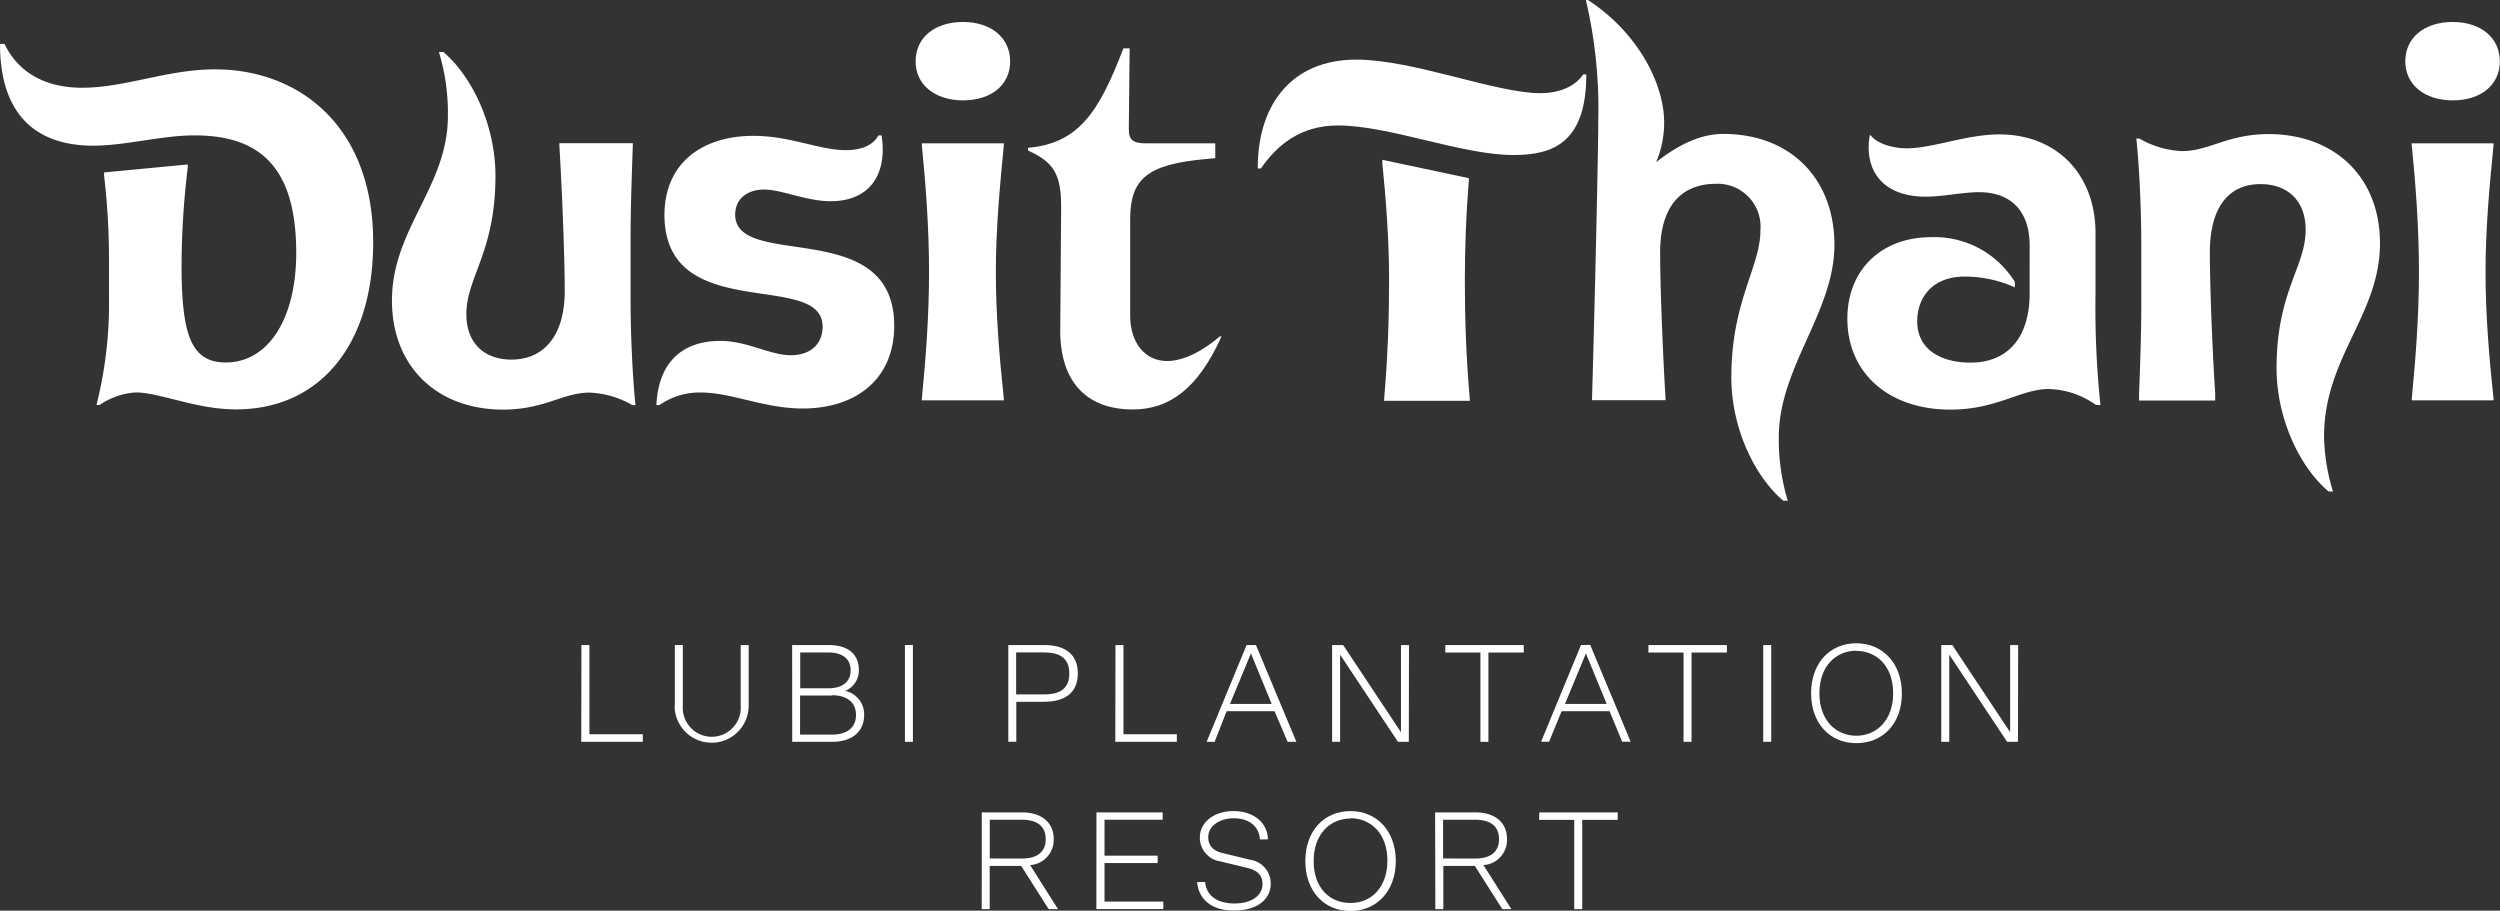 <svg xmlns="http://www.w3.org/2000/svg" viewBox="0 0 312.85 113.96"><rect x="0" y="0" width="312.85" height="113.96" fill="#333333" stroke="none"/><defs><style>.cls-1{fill:#fff;}</style></defs><title>DTLIAsset 19</title><g id="Layer_2" data-name="Layer 2"><g id="Layer_1-2" data-name="Layer 1"><path class="cls-1" d="M17,49.11a9,9,0,0,0-4.54,1.57h-.39a51.68,51.68,0,0,0,1.57-13.51V32.29a89.68,89.68,0,0,0-.62-10.37v-.34l10.48-1v.34a103.81,103.81,0,0,0-.78,12.33c0,8.86,1.29,12.11,5.55,12.11,5.21,0,8.8-5.33,8.8-13.73,0-10.88-4.71-14.69-12.73-14.69-4.09,0-8.69,1.29-12.67,1.29C3.87,18.22,0,13.68,0,5.49H.56c2,4.15,5.89,5.49,9.7,5.49,5.44,0,10.65-2.3,16.65-2.3,10.48,0,19.79,7.06,19.79,21.64,0,12.95-6.78,20.91-17.15,20.91C24.55,51.24,20,49.11,17,49.11Z"/><path class="cls-1" d="M49.05,37.61c0-9,7-14.24,7-23.1a26.38,26.38,0,0,0-1.12-8h.56C59.2,9.7,62,15.81,62,22c0,9.59-3.64,12.67-3.64,17.32C58.36,42.94,60.6,45,64,45c4,0,6.67-2.92,6.67-8.58,0-3.87-.28-11.6-.67-18.22v-.28h9.19v.28c-.11,3.2-.28,8-.28,11.27v8c0,4.6.28,10.15.62,13.23h-.39a11.61,11.61,0,0,0-5.38-1.57c-3.31,0-5.61,2.13-10.82,2.13C54.6,51.24,49.05,45.8,49.05,37.61Z"/><path class="cls-1" d="M90.14,42.66c3.36,0,6.22,1.79,8.8,1.79s4-1.46,4-3.59c0-7.12-19.79-.11-19.79-14C83.19,20.29,88,17,94.29,17c4.6,0,8.24,1.79,11.55,1.79,2,0,3.42-.62,4.09-1.85h.39c.73,4.65-1.29,8.24-6.39,8.24-3,0-6.11-1.46-8.3-1.46S92,24.95,92,26.85c0,7,19.9.11,19.9,13.9,0,6.89-5,10.37-11.44,10.37-4.82,0-8.91-2-12.72-2a8.7,8.7,0,0,0-5.21,1.57h-.39C82.4,45.18,85.54,42.66,90.14,42.66Z"/><path class="cls-1" d="M114.58,7.68c0-3,2.41-4.93,5.94-4.93s5.89,2,5.89,4.93-2.35,4.88-5.89,4.88S114.58,10.59,114.58,7.68Zm.78,10.26h10.26v.22c-.5,5.16-1,10.48-1,15.86s.45,10.71,1,15.86v.22H115.36v-.22c.51-5.16.9-10.48.9-15.86s-.39-10.71-.9-15.86Z"/><path class="cls-1" d="M141.26,16.2c0,1.29.51,1.74,2.19,1.74h8.63v1.85l-1.18.11c-7.29.67-9.47,2.41-9.47,7.57V39.52c0,3.42,1.91,5.66,4.6,5.66,2.13,0,4.54-1.29,6.61-3.08h.22c-2.92,6.5-6.5,9.14-11.1,9.14-5.89,0-9.14-3.59-9.08-10l.11-15c.06-4.43-.9-5.94-4.15-7.4V18.5c6.28-.56,8.86-4.37,11.94-12.45h.78Z"/><path class="cls-1" d="M169.74,7.46c7.06,0,17.49,4.2,23,4.2,2.75,0,4.54-1.07,5.38-2.35h.39c0,8.52-4.15,10.09-9.08,10.09-6.56,0-15.53-3.7-22-3.7-4.71,0-7.62,2.47-9.64,5.38h-.39C157.35,13.34,161.44,7.46,169.74,7.46ZM173.83,35c0-5-.39-10.09-.84-14.52V20l10.82,2.3v.28c-.34,4.09-.5,8.52-.5,12.45,0,5,.17,9.75.62,14.91v.22H173.21v-.22C173.66,44.73,173.83,40,173.83,35Z"/><path class="cls-1" d="M222.6,54.66a26.39,26.39,0,0,0,1.12,8h-.56c-3.7-3.14-6.5-9.25-6.5-15.42,0-9.59,3.64-13.79,3.64-18.44A5.37,5.37,0,0,0,214.75,23c-4.2,0-7,2.63-7,8.58,0,3.87.28,11.6.67,18.22v.28h-9.19v-.28c.39-13.57.78-31.28.78-34.87a59.25,59.25,0,0,0-1.57-15h.17c6.5,4.2,9.64,10.71,9.64,15.36a12.57,12.57,0,0,1-1,5c3.36-2.63,6.05-3.53,8.41-3.53,8.35,0,13.9,5.55,13.9,13.9S222.6,46,222.6,54.66Z"/><path class="cls-1" d="M262.29,50.68a10.64,10.64,0,0,0-5.89-2c-3.53,0-6.5,2.58-12.33,2.58-7.68,0-12.89-4.54-12.89-11.38,0-6.11,4.26-10.2,10.48-10.2a11.81,11.81,0,0,1,10.48,5.61v.67a15.35,15.35,0,0,0-6.28-1.35c-4,0-5.94,2.58-5.94,5.61,0,3.48,2.92,5.16,6.67,5.16,4.48,0,7.4-2.92,7.4-8.69V30.72c0-4.26-2.3-6.67-6.34-6.67-2,0-4.48.56-6.67.56-5.44,0-7.74-3.36-7-7.68h.11c.78,1,2.64,1.63,4.54,1.63,3.25,0,7.4-1.74,11.6-1.74,7.06,0,12,4.93,12,12.33v7.74a116.8,116.8,0,0,0,.62,13.79Z"/><path class="cls-1" d="M297.83,30.44c0,9-7,14.24-7,24.22a24.57,24.57,0,0,0,1.12,6.84h-.56c-3.7-3.14-6.5-9.25-6.5-15.42,0-9.59,3.64-12.67,3.64-17.32,0-3.64-2.24-5.72-5.66-5.72-4,0-6.33,2.92-6.33,8.58,0,3.87.28,11.6.67,17.66v.84h-9.53v-.84c.11-2.63.28-7.46.28-10.71v-8c0-4.6-.28-10.15-.62-13.23h.39a11.59,11.59,0,0,0,5.33,1.57c3.42,0,5.66-2.13,10.88-2.13C292.28,16.82,297.83,22.26,297.83,30.44Z"/><path class="cls-1" d="M301,7.68c0-3,2.41-4.93,5.94-4.93s5.89,2,5.89,4.93-2.35,4.88-5.89,4.88S301,10.59,301,7.68Zm.78,10.26h10.26v.22c-.51,5.16-1,10.48-1,15.86s.45,10.71,1,15.86v.22H301.81v-.22c.5-5.16.9-10.48.9-15.86s-.39-10.71-.9-15.86Z"/><path class="cls-1" d="M72.76,80.72h1V91.89h6.68v.94h-7.7Z"/><path class="cls-1" d="M84.45,88.31V80.72h1V88.3a3.63,3.63,0,1,0,7.24,0V80.72h1v7.59a4.63,4.63,0,1,1-9.27,0Z"/><path class="cls-1" d="M99.13,80.72h4.55c2.29,0,3.8,1,3.8,3.16a2.78,2.78,0,0,1-1.71,2.58,3,3,0,0,1,2.37,3c0,2-1.4,3.37-4,3.37h-5Zm4.55.93h-3.54v4.48h3.54c1.61,0,2.77-.72,2.77-2.25S105.29,81.65,103.68,81.65Zm.44,5.39h-4v4.89h4c1.74,0,3-.77,3-2.46S105.84,87,104.12,87Z"/><path class="cls-1" d="M113.24,80.72h1V92.83h-1Z"/><path class="cls-1" d="M130.65,87.82h-3.47v5h-1V80.72h4.48c2.74,0,4.22,1.24,4.22,3.56S133.39,87.82,130.65,87.82Zm0-6.18h-3.49V86.9h3.49c2.18,0,3.16-.87,3.16-2.62S132.85,81.65,130.67,81.65Z"/><path class="cls-1" d="M139.59,80.72h1V91.89h6.68v.94h-7.7Z"/><path class="cls-1" d="M159.5,89h-6L152,92.83h-1l5-12.11h1.17l5.06,12.11h-1.1Zm-5.58-.91h5.22l-2.6-6.32Z"/><path class="cls-1" d="M176.3,92.83h-1.36l-7.24-10.91V92.83h-1V80.72h1.38l7.24,10.91V80.72h1Z"/><path class="cls-1" d="M180.87,80.72h9.81v.94h-4.42V92.83h-1V81.66h-4.4Z"/><path class="cls-1" d="M201.42,89h-6l-1.57,3.82h-1l5-12.11H199l5.06,12.11H203Zm-5.58-.91h5.22l-2.6-6.32Z"/><path class="cls-1" d="M206.29,80.72h9.81v.94h-4.42V92.83h-1V81.66h-4.4Z"/><path class="cls-1" d="M220.65,80.72h1V92.83h-1Z"/><path class="cls-1" d="M232.29,93c-3.32,0-5.65-2.5-5.65-6.25s2.34-6.25,5.65-6.25S238,83,238,86.78,235.62,93,232.29,93Zm0-11.57c-2.53,0-4.61,1.92-4.61,5.32s2.08,5.32,4.61,5.32,4.62-1.92,4.62-5.32S234.83,81.45,232.29,81.45Z"/><path class="cls-1" d="M252.53,92.83h-1.36l-7.24-10.91V92.83h-1V80.72h1.38l7.24,10.91V80.72h1Z"/><path class="cls-1" d="M122.86,101.66h5c2.55,0,4,1.31,4,3.35a3.16,3.16,0,0,1-2.95,3.25l3.49,5.51h-1.17l-3.44-5.41h-3.94v5.41h-1Zm5,5.78c1.92,0,3-.82,3-2.43s-1.06-2.43-3-2.43h-4v4.85Z"/><path class="cls-1" d="M137.21,101.66h8.29v.92h-7.28v4.5h6.65V108h-6.65v4.83h7.36v.93h-8.38Z"/><path class="cls-1" d="M149.81,110.37h1c.16,1.76,1.57,2.69,3.66,2.69s3.52-.94,3.52-2.44c0-1-.59-1.73-1.87-2l-3.37-.82a3,3,0,0,1-2.6-3c0-1.88,1.74-3.3,4.21-3.3s4.26,1.41,4.31,3.54h-1c-.14-1.81-1.55-2.64-3.28-2.64s-3.19.93-3.19,2.37c0,1,.58,1.73,1.87,2l3.37.82a3,3,0,0,1,2.58,3c0,1.94-1.69,3.35-4.54,3.35C151.84,114,150,112.69,149.81,110.37Z"/><path class="cls-1" d="M169,114c-3.32,0-5.65-2.49-5.65-6.25s2.34-6.25,5.65-6.25,5.67,2.5,5.67,6.25S172.29,114,169,114Zm0-11.57c-2.53,0-4.61,1.92-4.61,5.32S166.42,113,169,113s4.62-1.92,4.62-5.32S171.5,102.39,169,102.39Z"/><path class="cls-1" d="M179.59,101.66h5c2.55,0,4,1.31,4,3.35a3.16,3.16,0,0,1-2.95,3.25l3.49,5.51H188l-3.44-5.41h-3.94v5.41h-1Zm5,5.78c1.92,0,3-.82,3-2.43s-1.06-2.43-3-2.43h-4v4.85Z"/><path class="cls-1" d="M192.63,101.66h9.81v.94H198v11.17h-1V102.6h-4.4Z"/></g></g></svg>